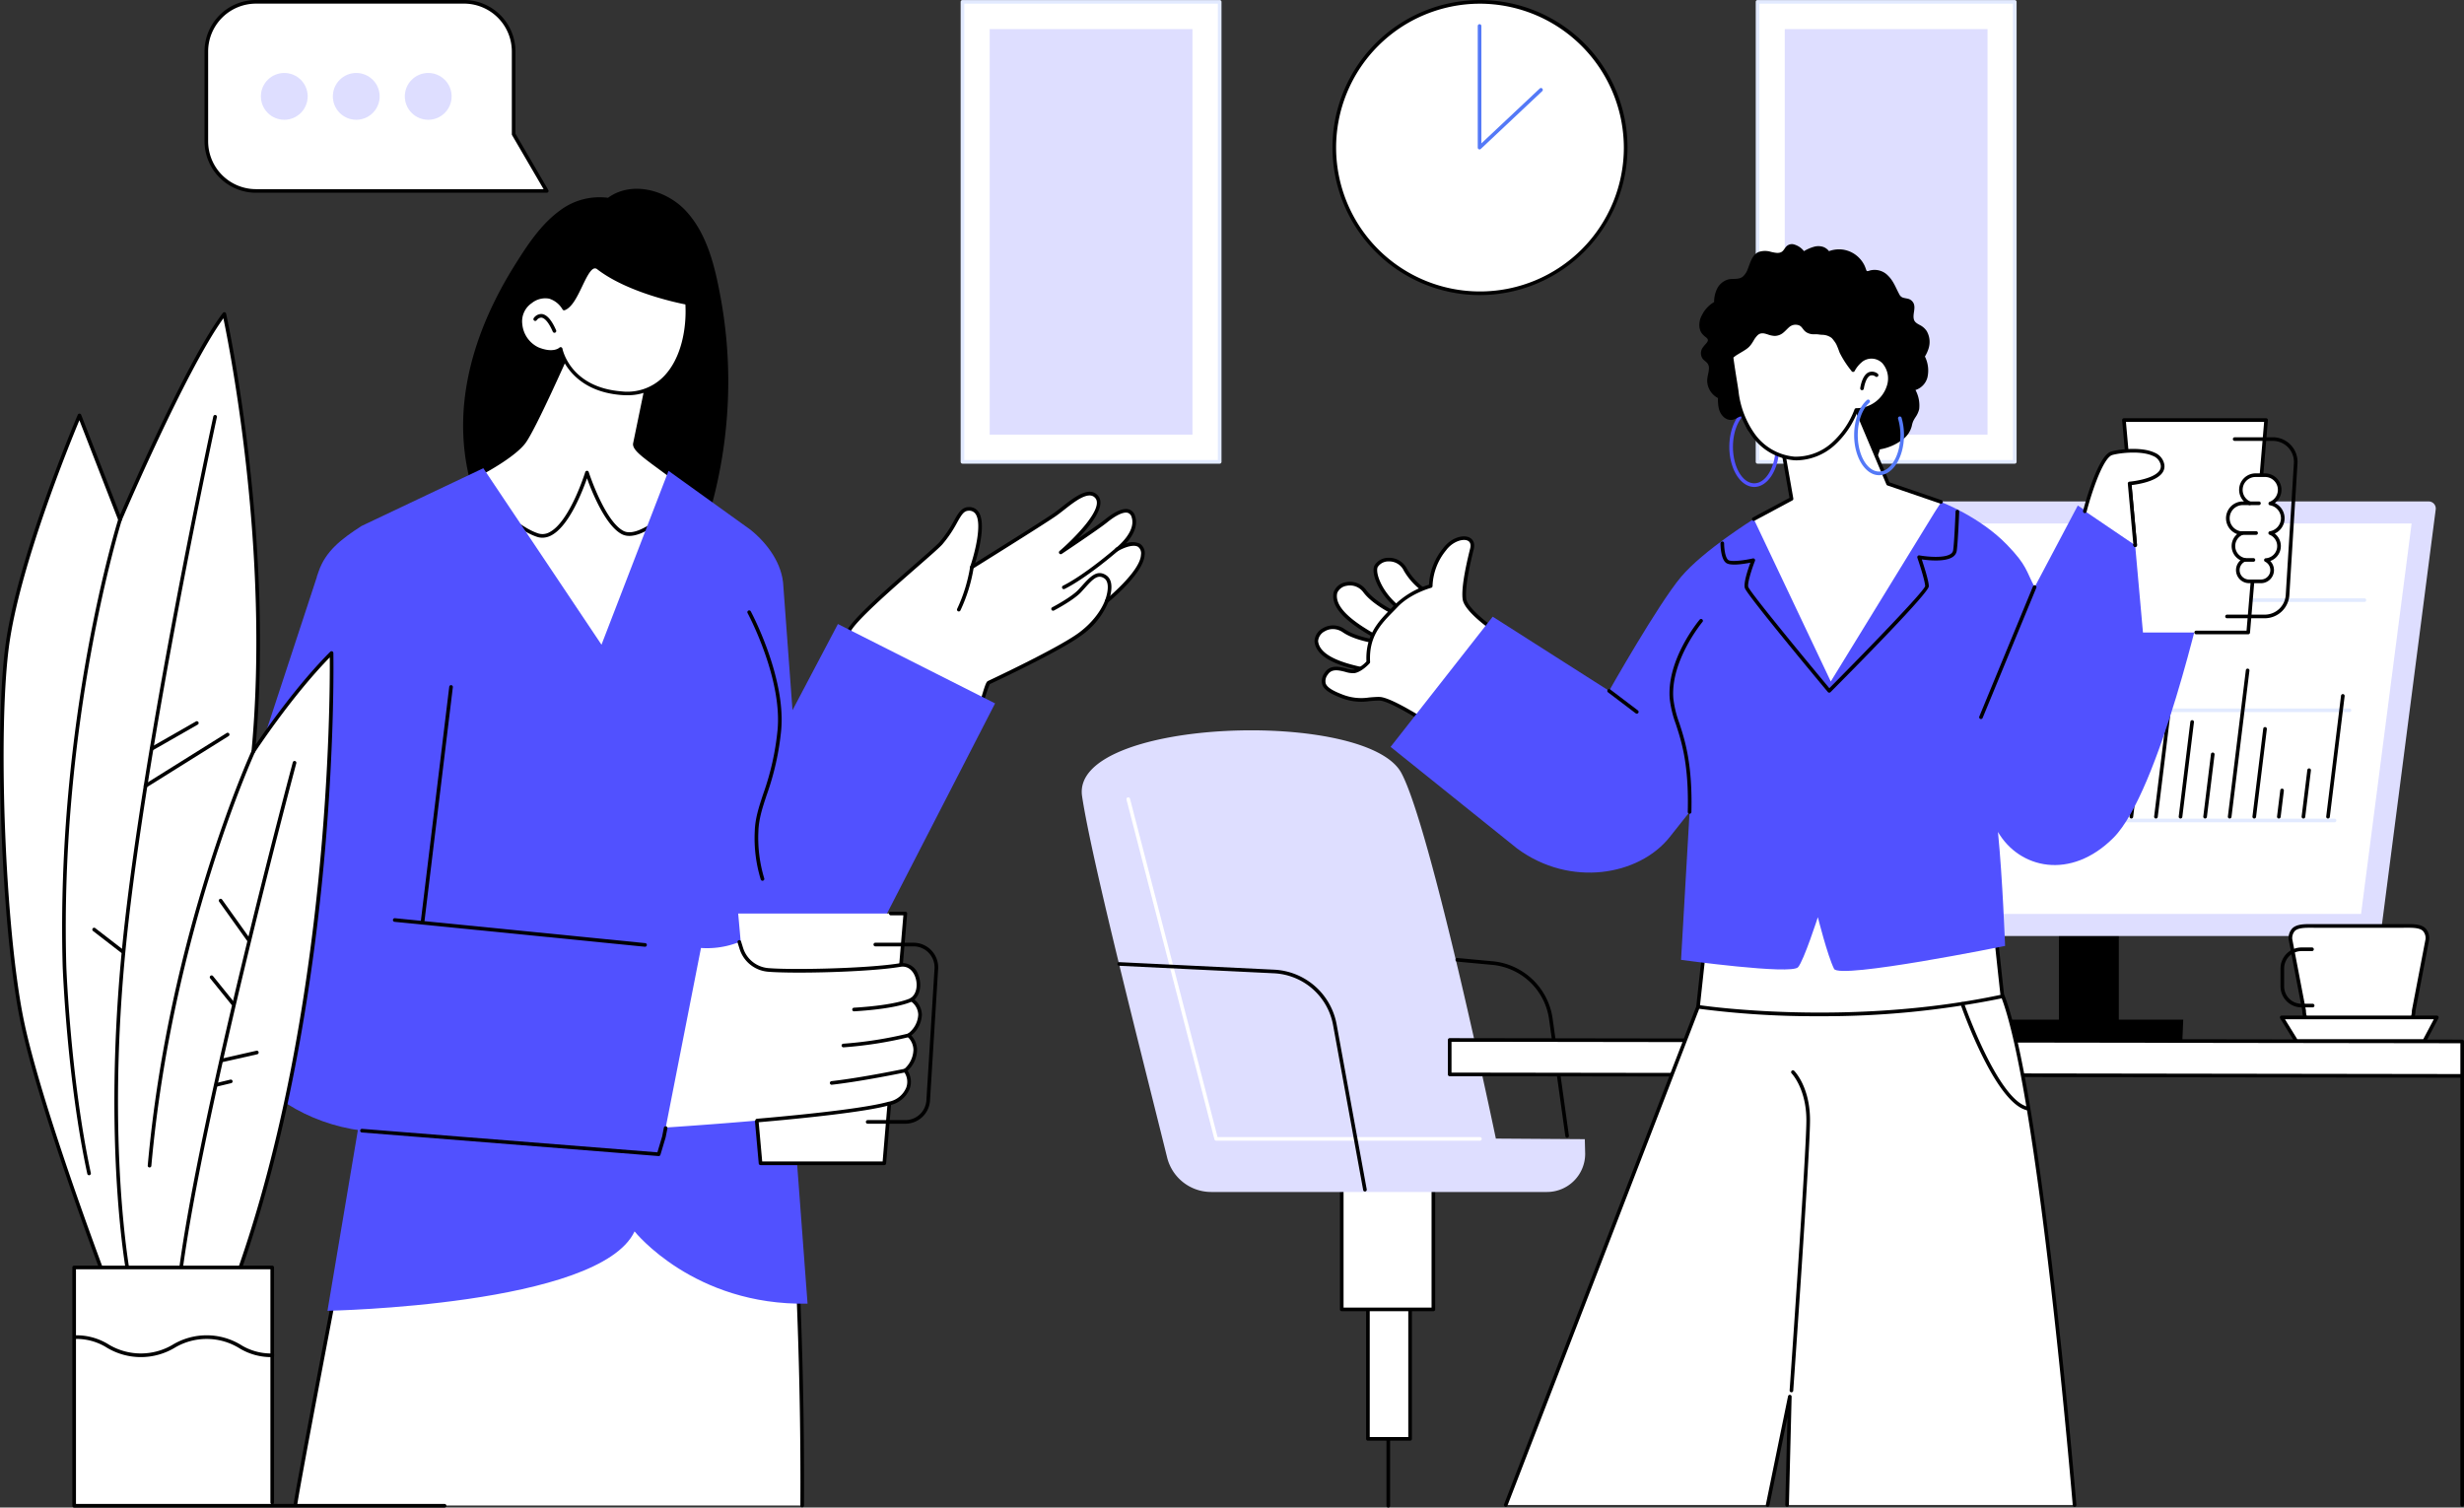 <svg xmlns="http://www.w3.org/2000/svg" width="633.468" height="387.573" viewBox="0 0 633.468 387.573"><rect x="0" y="0" width="633.468" height="387.573" fill="#333333" stroke="none"/><g transform="translate(-281.532 -4086.713)"><g transform="translate(334.114 4086.713)"><g transform="translate(225.522 187.756)"><g transform="translate(73.107 139.428)"><rect width="10.844" height="42.255" transform="translate(0.466 0.467)" fill="#fff"></rect><path d="M857.334,931.223H846.49a.467.467,0,0,1-.467-.467V888.5a.467.467,0,0,1,.467-.467h10.844a.467.467,0,0,1,.467.467v42.255A.467.467,0,0,1,857.334,931.223Zm-10.377-.933h9.911V888.967h-9.911Z" transform="translate(-846.023 -888.034)"></path></g><g transform="translate(66.376 115.122)"><rect width="23.558" height="33.281" transform="translate(0.467 0.467)" fill="#fff"></rect><path d="M855.626,870.171H832.068a.467.467,0,0,1-.467-.467V836.424a.467.467,0,0,1,.467-.467h23.558a.467.467,0,0,1,.467.467V869.7A.467.467,0,0,1,855.626,870.171Zm-23.091-.933h22.625V836.89H832.534Z" transform="translate(-831.601 -835.957)"></path></g><path d="M818.719,694.41l.094,3.762A9.812,9.812,0,0,1,809,707.983H722.671a11.674,11.674,0,0,1-11.335-8.874c-6.479-26.224-19.4-76.34-21.864-92.879-2.986-20.049,73.122-22.608,82.081-5.972,7.658,14.222,24.3,94,24.3,94Z" transform="translate(-689.387 -589.301)" fill="#dedeff"></path><path d="M923.937,760.9a.467.467,0,0,1-.462-.4l-4.181-30.052A16.271,16.271,0,0,0,904.9,716.49l-9.265-.86a.467.467,0,0,1,.086-.929l9.272.861a17.2,17.2,0,0,1,15.221,14.753l4.182,30.053a.466.466,0,0,1-.4.526A.429.429,0,0,1,923.937,760.9Z" transform="translate(-799.15 -656.172)"></path><path d="M804.881,714.532H737.093a.467.467,0,0,1-.452-.35l-22.594-87.294a.467.467,0,1,1,.9-.234l22.5,86.945h67.427a.467.467,0,1,1,0,.933Z" transform="translate(-702.529 -609.033)" fill="#fff"></path><path d="M857.706,997.13a.466.466,0,0,1-.467-.467V979.837a.467.467,0,0,1,.933,0v16.827A.467.467,0,0,1,857.706,997.13Z" transform="translate(-778.897 -797.313)"></path><path d="M772.676,775.957a.467.467,0,0,1-.459-.383l-7.73-42.371a16.248,16.248,0,0,0-15.1-13.342l-39.907-1.936a.467.467,0,0,1,.045-.933l39.911,1.937a17.18,17.18,0,0,1,15.968,14.106l7.73,42.371a.467.467,0,0,1-.375.543A.524.524,0,0,1,772.676,775.957Z" transform="translate(-699.866 -657.394)"></path></g><g transform="translate(319.651 128.91)"><g transform="translate(77.48)"><path d="M1178.286,753.9l1.3-3.6a2.472,2.472,0,0,1,2.324-1.63h51.376l-.224,5.226Z" transform="translate(-1121.71 -615.441)"></path><rect width="15.386" height="24.083" transform="translate(79.625 109.376)"></rect><path d="M1058.9,574.936h158.84a1.827,1.827,0,0,0,1.812-1.592l14-108.063a1.827,1.827,0,0,0-1.812-2.062h-158.84a1.827,1.827,0,0,0-1.812,1.592l-14,108.063A1.827,1.827,0,0,0,1058.9,574.936Z" transform="translate(-1057.069 -463.219)" fill="#dedeff"></path><path d="M1070.348,575.744l13-100.381h151.093l-13,100.381Z" transform="translate(-1064.151 -469.695)" fill="#fff"></path><g transform="translate(18.005 6.426)"><g transform="translate(0 13.708)"><g transform="translate(0 4.774)"><path d="M1244.587,517.519H1112.571a.467.467,0,1,1,0-.933h132.016a.467.467,0,0,1,0,.933Z" transform="translate(-1104.423 -516.586)" fill="#e2eaff"></path><path d="M1236.358,578.2H1104.342a.467.467,0,1,1,0-.933h132.016a.467.467,0,0,1,0,.933Z" transform="translate(-1100.034 -548.947)" fill="#e2eaff"></path><path d="M1228.129,638.89H1096.113a.467.467,0,1,1,0-.933h132.017a.467.467,0,0,1,0,.933Z" transform="translate(-1095.646 -581.309)" fill="#e2eaff"></path></g><path d="M1104.529,600.369a.488.488,0,0,1-.058,0,.467.467,0,0,1-.406-.52l3.914-31.892a.473.473,0,0,1,.52-.407.466.466,0,0,1,.407.52l-3.914,31.892A.467.467,0,0,1,1104.529,600.369Z" transform="translate(-1100.134 -538.986)"></path><path d="M1118.069,618.274a.485.485,0,0,1-.058,0,.467.467,0,0,1-.407-.52l1.991-16.22a.467.467,0,1,1,.926.113l-1.991,16.22A.467.467,0,0,1,1118.069,618.274Z" transform="translate(-1107.354 -556.891)"></path><path d="M1131.609,601.06a.473.473,0,0,1-.057,0,.467.467,0,0,1-.407-.52l3.84-31.286a.467.467,0,0,1,.927.113l-3.84,31.286A.468.468,0,0,1,1131.609,601.06Z" transform="translate(-1114.575 -539.678)"></path><path d="M1145.15,592.042a.476.476,0,0,1-.057,0,.467.467,0,0,1-.406-.52l4.808-39.179a.467.467,0,0,1,.927.113l-4.809,39.179A.467.467,0,0,1,1145.15,592.042Z" transform="translate(-1121.796 -530.66)"></path><path d="M1158.69,567.74a.476.476,0,0,1-.057,0,.467.467,0,0,1-.406-.52l7.419-60.449a.472.472,0,0,1,.52-.406.467.467,0,0,1,.406.52l-7.419,60.449A.467.467,0,0,1,1158.69,567.74Z" transform="translate(-1129.016 -506.358)"></path><path d="M1172.231,572.216a.48.48,0,0,1-.057,0,.466.466,0,0,1-.406-.52l6.938-56.531a.467.467,0,0,1,.927.114l-6.938,56.531A.467.467,0,0,1,1172.231,572.216Z" transform="translate(-1136.237 -510.834)"></path><path d="M1185.771,576.362a.475.475,0,0,1-.057,0,.467.467,0,0,1-.407-.52l6.493-52.9a.467.467,0,0,1,.927.113l-6.493,52.9A.467.467,0,0,1,1185.771,576.362Z" transform="translate(-1143.457 -514.98)"></path><path d="M1199.311,586.506a.476.476,0,0,1-.057,0,.467.467,0,0,1-.407-.52l5.4-44.024a.467.467,0,0,1,.927.113l-5.4,44.024A.467.467,0,0,1,1199.311,586.506Z" transform="translate(-1150.678 -525.124)"></path><path d="M1212.851,628.865a.48.48,0,0,1-.057,0,.467.467,0,0,1-.406-.52l.853-6.95a.467.467,0,0,1,.926.113l-.853,6.95A.468.468,0,0,1,1212.851,628.865Z" transform="translate(-1157.898 -567.483)"></path><path d="M1226.392,596.453a.475.475,0,0,1-.057,0,.466.466,0,0,1-.406-.52l4.334-35.318a.472.472,0,0,1,.52-.406.467.467,0,0,1,.406.52l-4.334,35.318A.468.468,0,0,1,1226.392,596.453Z" transform="translate(-1165.12 -535.071)"></path><path d="M1239.932,590.5a.476.476,0,0,1-.057,0,.466.466,0,0,1-.406-.52l4.973-40.527a.472.472,0,0,1,.52-.406.467.467,0,0,1,.406.52l-4.974,40.526A.467.467,0,0,1,1239.932,590.5Z" transform="translate(-1172.34 -529.12)"></path><path d="M1253.472,583.466a.477.477,0,0,1-.057,0,.467.467,0,0,1-.407-.52l5.73-46.685a.467.467,0,1,1,.926.113l-5.729,46.685A.467.467,0,0,1,1253.472,583.466Z" transform="translate(-1179.56 -522.084)"></path><path d="M1267.012,567.74a.476.476,0,0,1-.057,0,.467.467,0,0,1-.406-.52l7.419-60.449a.473.473,0,0,1,.52-.406.467.467,0,0,1,.407.52l-7.419,60.449A.468.468,0,0,1,1267.012,567.74Z" transform="translate(-1186.781 -506.358)"></path><path d="M1280.552,587.145a.475.475,0,0,1-.057,0,.467.467,0,0,1-.406-.52l5.334-43.465a.467.467,0,1,1,.927.114l-5.334,43.465A.467.467,0,0,1,1280.552,587.145Z" transform="translate(-1194.001 -525.763)"></path><path d="M1294.093,608.986a.48.48,0,0,1-.057,0,.467.467,0,0,1-.406-.52l2.988-24.349a.467.467,0,1,1,.927.113l-2.988,24.349A.467.467,0,0,1,1294.093,608.986Z" transform="translate(-1201.222 -547.604)"></path><path d="M1307.633,618.5a.476.476,0,0,1-.057,0,.466.466,0,0,1-.406-.52l1.966-16.018a.467.467,0,1,1,.927.113l-1.966,16.018A.467.467,0,0,1,1307.633,618.5Z" transform="translate(-1208.443 -557.123)"></path><path d="M1321.173,593.845a.48.48,0,0,1-.057,0,.467.467,0,0,1-.407-.52l4.615-37.6a.467.467,0,1,1,.927.113l-4.615,37.6A.467.467,0,0,1,1321.173,593.845Z" transform="translate(-1215.663 -532.462)"></path><path d="M1334.714,611a.48.48,0,0,1-.057,0,.467.467,0,0,1-.407-.52l2.772-22.586a.467.467,0,0,1,.927.113l-2.772,22.586A.468.468,0,0,1,1334.714,611Z" transform="translate(-1222.884 -549.619)"></path><path d="M1348.254,629.1a.478.478,0,0,1-.057,0,.467.467,0,0,1-.406-.52l.828-6.748a.467.467,0,1,1,.927.114l-.828,6.747A.467.467,0,0,1,1348.254,629.1Z" transform="translate(-1230.105 -567.715)"></path><path d="M1361.794,623.147a.478.478,0,0,1-.057,0,.467.467,0,0,1-.406-.52l1.467-11.956a.472.472,0,0,1,.52-.407.467.467,0,0,1,.406.52l-1.467,11.956A.467.467,0,0,1,1361.794,623.147Z" transform="translate(-1237.325 -561.765)"></path><path d="M1375.334,601.319a.477.477,0,0,1-.057,0,.467.467,0,0,1-.406-.52l3.812-31.06a.472.472,0,0,1,.52-.407.467.467,0,0,1,.406.52l-3.812,31.06A.467.467,0,0,1,1375.334,601.319Z" transform="translate(-1244.546 -539.937)"></path></g><g transform="translate(0.1)"><circle cx="12.907" cy="12.907" r="12.907" transform="translate(0 18.253) rotate(-45)" fill="#fff"></circle><path d="M1119.687,514.188a13.373,13.373,0,1,1,13.374-13.374A13.389,13.389,0,0,1,1119.687,514.188Zm0-25.813a12.44,12.44,0,1,0,12.44,12.44A12.454,12.454,0,0,0,1119.687,488.374Z" transform="translate(-1101.435 -482.562)"></path><g transform="translate(9.455 10.993)"><path d="M1148.784,508.859c.306,1.6-.363,3.065-1.494,3.282s-2.294-.9-2.6-2.5.363-3.065,1.493-3.282S1148.478,507.263,1148.784,508.859Z" transform="translate(-1131.315 -503.63)" fill="#5479f7"></path><g transform="translate(1.229 0.27)"><ellipse cx="7.276" cy="5.953" rx="7.276" ry="5.953" transform="translate(0.467 0.467)" fill="#fff"></ellipse><path d="M1126.494,513.96c-4.269,0-7.743-2.88-7.743-6.42s3.473-6.42,7.743-6.42,7.743,2.88,7.743,6.42S1130.763,513.96,1126.494,513.96Zm0-11.906c-3.755,0-6.809,2.462-6.809,5.486s3.054,5.486,6.809,5.486,6.809-2.461,6.809-5.486S1130.248,502.053,1126.494,502.053Z" transform="translate(-1118.751 -501.12)"></path></g><g transform="translate(4.967 4.77)"><path d="M1136.49,513.882a13.214,13.214,0,0,1-9.053,1.018.89.89,0,0,1-.633-1.138l.512-1.588a.891.891,0,0,1,1.052-.593,9.767,9.767,0,0,0,6.476-.728.891.891,0,0,1,1.157.344l.852,1.435A.89.89,0,0,1,1136.49,513.882Z" transform="translate(-1126.761 -510.762)" fill="#fff"></path><path d="M1136.834,515.244a10.391,10.391,0,0,1-7.12.8.7.7,0,0,1-.5-.9l.4-1.249a.7.7,0,0,1,.827-.467,7.682,7.682,0,0,0,5.094-.573.7.7,0,0,1,.911.271l.67,1.128A.7.7,0,0,1,1136.834,515.244Z" transform="translate(-1128.052 -511.844)"></path></g><path d="M1120.33,511.585c0,1.642-.943,2.973-2.106,2.973s-2.106-1.331-2.106-2.973.943-2.973,2.106-2.973S1120.33,509.943,1120.33,511.585Z" transform="translate(-1116.118 -504.845)" fill="#5479f7"></path><path d="M1132.173,500.541c-.271,0-1.107,0-1.107,0H1120.75a1.78,1.78,0,0,0-1.78,1.78v3.267l.89.2v-3.267a1.78,1.78,0,0,1,1.78-1.78h10.241c.578,0,.965.893.965,1.582v1.109l.89.593v-1.5C1133.736,500.736,1132.546,500.541,1132.173,500.541Z" transform="translate(-1117.639 -500.541)" fill="#5479f7"></path><g transform="translate(1.662 8.93)"><path d="M1126.459,522.921a26.321,26.321,0,0,1-3.557-.247,4.06,4.06,0,0,1-2.866-1.346,1.731,1.731,0,0,1-.342-1.273.467.467,0,0,1,.918.165.86.86,0,0,0,.2.587,3.2,3.2,0,0,0,2.217.943,24.748,24.748,0,0,0,4.38.217.737.737,0,0,1,.146-.191.714.714,0,0,1,.642-.173.764.764,0,0,1,.587.765.467.467,0,0,1-.41.464A17,17,0,0,1,1126.459,522.921Z" transform="translate(-1119.678 -519.674)" fill="#5479f7"></path><path d="M1137.108,525.12a.244.244,0,0,1,.078-.244.232.232,0,0,1,.329.028.408.408,0,0,1,.069.179A3.588,3.588,0,0,1,1137.108,525.12Z" transform="translate(-1128.97 -522.419)" fill="#5479f7"></path></g><path d="M1134.638,531.581H1123.9a.467.467,0,1,1,0-.933h10.733a.467.467,0,0,1,0,.933Z" transform="translate(-1120.022 -516.596)"></path></g></g></g></g><g transform="translate(0 137.98)"><path d="M1152.152,769.174l-260.49-.379v-8.637l260.49.379Z" transform="translate(-891.383 -759.548)" fill="#fff"></path><path d="M1151.833,879.274a.467.467,0,0,1-.467-.467V769.019l-259.836-.379a.467.467,0,0,1-.466-.467v-8.856a.466.466,0,0,1,.467-.467h0l260.3.379a.466.466,0,0,1,.466.467v119.11A.467.467,0,0,1,1151.833,879.274ZM892,767.708l259.369.378v-7.923L892,759.785Z" transform="translate(-891.064 -758.851)"></path></g><g transform="translate(213.904 108.665)"><g transform="translate(2.238)"><path d="M1381.4,724.271h-17.257a5.473,5.473,0,0,1-5.457-5.457l-3.522-18.373c0-3.752,3.069-3.389,6.821-3.389h21.571c3.751,0,6.821-.362,6.821,3.389l-3.521,18.373A5.473,5.473,0,0,1,1381.4,724.271Z" transform="translate(-1354.696 -696.574)" fill="#fff"></path><path d="M1380.865,724.2h-17.257a5.93,5.93,0,0,1-5.923-5.878l-3.513-18.331a.461.461,0,0,1-.008-.088,3.684,3.684,0,0,1,.938-2.754c1.151-1.142,3.139-1.128,5.44-1.107.3,0,.6,0,.91,0h21.572c.308,0,.612,0,.91,0,2.3-.021,4.289-.035,5.44,1.107a3.684,3.684,0,0,1,.938,2.754.461.461,0,0,1-.008.088l-3.513,18.331A5.93,5.93,0,0,1,1380.865,724.2ZM1355.1,699.863l3.513,18.329a.455.455,0,0,1,.008.088,5,5,0,0,0,4.99,4.99h17.257a5,5,0,0,0,4.99-4.99.427.427,0,0,1,.008-.088l3.512-18.329a2.788,2.788,0,0,0-.661-2.047c-.875-.868-2.682-.853-4.776-.837-.3,0-.606.005-.917.005H1361.45c-.311,0-.617,0-.917-.005-2.092-.017-3.9-.032-4.775.837A2.788,2.788,0,0,0,1355.1,699.863Z" transform="translate(-1354.163 -696.041)"></path></g><g transform="translate(0 23.521)"><path d="M1350.368,747.436h39.884l-3.2,6.054H1354.1Z" transform="translate(-1349.901 -746.969)" fill="#fff"></path><path d="M1386.513,753.423h-32.949a.467.467,0,0,1-.4-.222l-3.73-6.054a.467.467,0,0,1,.4-.711h39.884a.467.467,0,0,1,.413.685l-3.205,6.054A.466.466,0,0,1,1386.513,753.423Zm-32.688-.933h32.407l2.711-5.12H1350.67Z" transform="translate(-1349.368 -746.436)"></path></g><path d="M1357.989,724.307h-2.894a5.4,5.4,0,0,1-5.391-5.391v-4.625a5.4,5.4,0,0,1,5.391-5.391h2.725a.467.467,0,0,1,0,.933h-2.725a4.462,4.462,0,0,0-4.457,4.457v4.625a4.462,4.462,0,0,0,4.457,4.457h2.894a.467.467,0,0,1,0,.933Z" transform="translate(-1349.547 -702.898)"></path></g></g><g transform="translate(289.756 0.015)"><ellipse cx="37.57" cy="37.455" rx="37.57" ry="37.455" transform="translate(0.467 0.467)" fill="#fff"></ellipse><path d="M865.05,262.9a37.922,37.922,0,1,1,38.037-37.922A38.022,38.022,0,0,1,865.05,262.9Zm0-74.91a36.988,36.988,0,1,0,37.1,36.988A37.088,37.088,0,0,0,865.05,187.987Z" transform="translate(-827.013 -187.054)"></path><path d="M907.991,232.51a.466.466,0,0,1-.467-.467V200.762a.467.467,0,0,1,.933,0v30.2l15.016-14.123a.467.467,0,0,1,.639.68l-15.8,14.863A.467.467,0,0,1,907.991,232.51Z" transform="translate(-869.947 -194.115)" fill="#5479f7"></path></g><g transform="translate(398.797 0.015)"><path d="M0,0H118.253V66.128H0Z" transform="translate(66.594 0.467) rotate(90)" fill="#fff"></path><path d="M1127.235,306.241h-66.128a.467.467,0,0,1-.467-.467V187.521a.467.467,0,0,1,.467-.467h66.128a.467.467,0,0,1,.467.467V305.774A.467.467,0,0,1,1127.235,306.241Zm-65.661-.933h65.194V187.987h-65.194Z" transform="translate(-1060.64 -187.054)" fill="#e2eaff"></path><rect width="52.126" height="104.252" transform="translate(7.468 7.467)" fill="#dedeff"></rect></g><g transform="translate(194.39 0.015)"><rect width="118.253" height="66.128" transform="translate(66.594 0.467) rotate(90)" fill="#fff"></rect><path d="M689.281,306.241H623.153a.467.467,0,0,1-.467-.467V187.521a.467.467,0,0,1,.467-.467h66.128a.467.467,0,0,1,.467.467V305.774A.467.467,0,0,1,689.281,306.241Zm-65.661-.933h65.194V187.987H623.619Z" transform="translate(-622.686 -187.054)" fill="#e2eaff"></path><rect width="52.126" height="104.252" transform="translate(7.468 7.467)" fill="#dedeff"></rect></g><g transform="translate(0.041 48.533)"><g transform="translate(22.871 245.026)"><path d="M384.1,828.6s2.418,40.062,2.418,81.435h-130.3s-.425.269,14.535-77.408C277.009,800.108,384.1,828.6,384.1,828.6Z" transform="translate(-255.777 -816.557)" fill="#fff"></path><path d="M386.019,909.937h0a.466.466,0,0,1-.464-.469c.245-41.761-2.13-77.268-2.393-81.065-5.616-1.457-81.622-20.748-105.562-5.73a14.218,14.218,0,0,0-6.888,9.479c-13.981,72.593-14.513,77.051-14.527,77.32l-.452-.024-.014.023-.263.386c-.336-.23-.336-.23,1.529-10.413,1.621-8.854,5.16-27.746,12.811-67.468a15.113,15.113,0,0,1,7.308-10.094c10.547-6.616,31.707-7.664,62.891-3.115a440.065,440.065,0,0,1,43.729,8.818.467.467,0,0,1,.345.417c.027.37,2.678,37.449,2.419,81.471A.466.466,0,0,1,386.019,909.937Z" transform="translate(-255.283 -815.991)"></path></g><path d="M284.052,777.874l-10.133,60.232s69.942-1.267,78.949-20.406c0,0,15.2,19.139,44.47,18.576l-4.5-60.232Z" transform="translate(-242.35 -549.663)" fill="#5151ff"></path><g transform="translate(28.904)"><path d="M414.88,319.194c-1.437-7.867-3.386-16.515-9.011-22.543-4.679-5.013-13.02-7.638-19.236-3.831-.257.157-.5.329-.746.507a16.867,16.867,0,0,0-12.4,3.3c-4.87,3.553-8.308,8.817-11.472,13.856-6.663,10.61-11.69,22.477-13.035,35.016-1.242,11.574.861,23.8,7.033,33.778a40.429,40.429,0,0,0,26.359,18.508c5.145.983,13.74-1.428,17.3-5.34,8.389-9.211,12.015-16.812,13.124-21.015a121.47,121.47,0,0,0,3.907-25.948A119.052,119.052,0,0,0,414.88,319.194Z" transform="translate(-311.102 -291.008)"></path><g transform="translate(41.066 19.535)"><g transform="translate(0.415 14.455)"><path d="M358.084,403.585s8.486-4.427,11.231-8.087,12.237-25.267,12.237-25.267l22.69-5.4-6.413,31.091c-.191,1.3,2.515,3.224,5.248,5.3l5.7,4.179-10.835,83.364-13.268-4.118Z" transform="translate(-357.617 -364.367)" fill="#fff"></path><path d="M397.406,488.7a.468.468,0,0,1-.139-.021L384,484.564a.468.468,0,0,1-.305-.3L357.107,403.2a.467.467,0,0,1,.228-.559c.084-.044,8.424-4.42,11.074-7.953,2.682-3.576,12.088-24.959,12.183-25.175a.467.467,0,0,1,.319-.266l22.69-5.4a.467.467,0,0,1,.565.548l-6.413,31.091c-.131.9,2.285,2.726,4.416,4.337l.658.5,5.69,4.174a.468.468,0,0,1,.187.436L397.869,488.3a.467.467,0,0,1-.463.406Zm-12.9-4.959,12.508,3.882,10.728-82.54-6.137-4.518c-2.786-2.107-4.987-3.771-4.771-5.244l6.27-30.4L381.353,370.1c-1.049,2.382-9.566,21.639-12.2,25.147-2.489,3.318-9.382,7.144-11.039,8.035Z" transform="translate(-357.084 -363.834)"></path></g><path d="M373.041,463.551a4.413,4.413,0,0,1-1.4-.232c-7.107-2.369-15.009-12.17-15.341-12.587a.467.467,0,0,1,.729-.583c.08.1,8.063,10,14.907,12.284a3.644,3.644,0,0,0,2.938-.3c5.209-2.681,9.151-15.333,9.191-15.46a.467.467,0,0,1,.443-.329.449.449,0,0,1,.447.324c.04.126,4.082,12.551,8.9,15.12,3.87,2.065,11.823-5.294,14.559-8.3a.467.467,0,0,1,.691.628c-.421.463-10.389,11.327-15.689,8.5-4.22-2.251-7.689-10.977-8.9-14.342-1.186,3.416-4.657,12.346-9.218,14.694A4.9,4.9,0,0,1,373.041,463.551Z" transform="translate(-356.195 -393.381)"></path><g transform="translate(10.711)"><path d="M391.391,344.644s-3.016-5.6-8.572-1.774c-4.823,3.326-2.445,10.446,1.756,12.176s5.93,0,5.93,0,2.018,10.281,15.567,11.366c13.084,1.048,17.688-12.336,16.947-23.209,0,0-14.349-2.514-22.792-8.988C396.977,331.726,395.16,343.223,391.391,344.644Z" transform="translate(-379.677 -333.397)" fill="#fff"></path><path d="M406.976,366.4q-.724,0-1.474-.06c-11.733-.94-15.07-8.756-15.808-11.088-.881.453-2.748.957-5.829-.312a8.306,8.306,0,0,1-4.676-6.67,6.6,6.6,0,0,1,2.833-6.321,6.418,6.418,0,0,1,5.214-1.279,6.713,6.713,0,0,1,3.8,2.835c1.39-.819,2.585-3.308,3.648-5.522,1.219-2.539,2.272-4.731,3.713-5.076a1.825,1.825,0,0,1,1.579.4c8.254,6.327,22.447,8.873,22.589,8.9a.467.467,0,0,1,.385.428c.428,6.273-.923,14.764-6,19.779A13.682,13.682,0,0,1,406.976,366.4Zm-17-12.359a.469.469,0,0,1,.458.376c.081.406,2.131,9.949,15.146,10.992a13.088,13.088,0,0,0,10.721-3.66c4.755-4.7,6.084-12.664,5.745-18.692-2.3-.447-14.947-3.116-22.633-9.009a.892.892,0,0,0-.795-.235c-1.009.241-2.066,2.443-3.089,4.572-1.285,2.677-2.615,5.445-4.5,6.157a.468.468,0,0,1-.575-.215,6.055,6.055,0,0,0-3.438-2.753,5.536,5.536,0,0,0-4.459,1.142,5.656,5.656,0,0,0-2.435,5.454,7.339,7.339,0,0,0,4.1,5.906c3.867,1.592,5.407.117,5.422.1A.467.467,0,0,1,389.972,354.046Z" transform="translate(-379.144 -332.863)"></path></g><path d="M392.772,364.808a.467.467,0,0,1-.428-.281c-1.319-3.034-2.4-3.568-2.932-3.615a1.486,1.486,0,0,0-1.185.632.467.467,0,1,1-.776-.519,2.393,2.393,0,0,1,2.044-1.043c1.306.117,2.553,1.521,3.7,4.172a.466.466,0,0,1-.242.614A.461.461,0,0,1,392.772,364.808Z" transform="translate(-372.82 -347.321)"></path></g><g transform="translate(0 71.839)"><g transform="translate(132.414 6.042)"><path d="M592.706,507.492s18.107-8.452,23.5-12.483,6.8-8.447,6.8-8.447,9.106-7.351,9.3-11.931c.147-3.476-2.948-3.414-6.67-1.354,0,0,5.626-4.245,4.246-8.447-1.056-3.214-4.985-.568-7.043,1.111s-11.638,8.069-11.638,8.069,12.283-10.5,9.28-14.224c-2.4-2.976-7.528,2.229-10.795,4.506S588.377,477.8,588.377,477.8s5.219-14.975-.768-14.975c-2.769,0-2.932,3.909-7.167,8.8-2.127,2.454-22.252,18.769-23.782,22.8s-3.745,11.678-3.745,11.678,23.7,16.371,35.512,13.439C589.4,519.305,591.94,507.85,592.706,507.492Z" transform="translate(-552.447 -458.415)" fill="#fff"></path><path d="M584.742,519.824c-12.387,0-31.736-13.258-32.627-13.875a.467.467,0,0,1-.183-.514c.022-.077,2.238-7.706,3.757-11.713,1.082-2.855,10.6-11.171,17.551-17.243,3.035-2.651,5.656-4.942,6.315-5.7a30.218,30.218,0,0,0,3.641-5.38c1.165-2.077,2.008-3.577,3.878-3.577a2.838,2.838,0,0,1,2.451,1.209c2.024,2.85.06,10.218-.845,13.16,3.948-2.463,17.456-10.9,20.211-12.824.628-.437,1.33-.989,2.073-1.572,3.177-2.493,7.13-5.6,9.352-2.844,2.042,2.53-1.809,7.446-5.195,10.955,2.732-1.859,5.838-4.006,6.895-4.868,1.824-1.489,4.374-3.153,6.163-2.631a2.44,2.44,0,0,1,1.618,1.736c.886,2.7-.818,5.341-2.36,7.051a4.4,4.4,0,0,1,3.615.054,2.917,2.917,0,0,1,1.191,2.862c-.192,4.518-8.3,11.308-9.37,12.189a19.865,19.865,0,0,1-6.92,8.544c-5.27,3.937-22.186,11.878-23.524,12.5a38.3,38.3,0,0,0-1.677,5.13c-1.546,5.342-2.062,6.812-2.749,6.983A13.58,13.58,0,0,1,584.742,519.824ZM552.924,505.37c2.681,1.8,23.969,15.8,34.786,13.2.458-.519,1.471-4.02,2.146-6.353,1.338-4.621,1.654-5.471,2.118-5.689h0c.18-.084,18.125-8.479,23.42-12.434,5.215-3.9,6.623-8.172,6.636-8.215a.47.47,0,0,1,.152-.221c.09-.072,8.944-7.271,9.128-11.588a2.1,2.1,0,0,0-.75-2.028c-.957-.592-2.911-.18-5.228,1.1a.467.467,0,0,1-.507-.781c.054-.041,5.343-4.1,4.084-7.929a1.545,1.545,0,0,0-.993-1.131c-1.074-.315-3.01.581-5.31,2.458-2.051,1.675-11.282,7.835-11.674,8.1a.467.467,0,0,1-.562-.743c3.32-2.84,11.449-10.814,9.22-13.576-1.642-2.035-5.195.752-8.049,2.992-.754.592-1.466,1.151-2.116,1.6-3.239,2.258-21.156,13.414-21.336,13.527a.467.467,0,0,1-.687-.55c1.005-2.884,3.209-10.94,1.362-13.538a1.926,1.926,0,0,0-1.69-.817c-1.27,0-1.857.951-3.064,3.1a30.961,30.961,0,0,1-3.75,5.534c-.7.809-3.219,3.009-6.406,5.793-6.488,5.668-16.293,14.235-17.292,16.871C555.235,497.555,553.364,503.869,552.924,505.37Zm39.446,2h0Z" transform="translate(-551.914 -457.872)"></path><path d="M673.078,512.362a.467.467,0,0,1-.217-.881c.049-.026,4.917-2.577,6.723-4.524.31-.334.607-.663.893-.98,2.084-2.309,3.885-4.3,6.257-2.724,2.608,1.738.623,6.635.537,6.843a.467.467,0,0,1-.862-.357c.5-1.218,1.445-4.618-.192-5.709s-2.849.136-5.046,2.572c-.289.32-.589.652-.9.99-1.916,2.065-6.77,4.609-6.976,4.717A.463.463,0,0,1,673.078,512.362Z" transform="translate(-616.278 -481.771)"></path><g transform="translate(59.088 14.248)"><path d="M693.325,489.4s-7.841,6.875-13.811,9.871Z" transform="translate(-679.047 -488.932)" fill="#fff"></path><path d="M678.981,499.2a.467.467,0,0,1-.21-.884c5.849-2.935,13.635-9.737,13.713-9.805a.467.467,0,0,1,.615.7c-.079.069-7.955,6.949-13.909,9.937A.466.466,0,0,1,678.981,499.2Z" transform="translate(-678.514 -488.399)"></path></g><path d="M621.131,510.274a.459.459,0,0,1-.214-.052.466.466,0,0,1-.2-.629,40.866,40.866,0,0,0,3.328-10.779.467.467,0,0,1,.923.139,41.045,41.045,0,0,1-3.421,11.069A.466.466,0,0,1,621.131,510.274Z" transform="translate(-588.576 -479.493)"></path></g><path d="M310.937,444.928,341.318,490.3l17.235-44.7,21.1,15.169c4.4,3.554,8.217,8.8,8.424,14.567l2.346,31.8L402.1,484.984l40.407,20.4-46.828,91.029-63.907-10.328-53.683-44.533L268.208,472.6l.375-1.094c1.81-5.277,5.822-8.359,11.067-11.743Z" transform="translate(-268.208 -444.928)" fill="#5151ff"></path><path d="M509.1,592.756a.467.467,0,0,1-.44-.309,36.241,36.241,0,0,1-1.552-12.378c.106-3.385,1.067-6.282,2.18-9.638a68.716,68.716,0,0,0,3.671-16.3c1.316-13.393-7.6-30.021-7.687-30.187a.467.467,0,1,1,.821-.445c.091.169,9.139,17.049,7.795,30.723a69.517,69.517,0,0,1-3.714,16.5c-1.089,3.286-2.03,6.124-2.132,9.373a36.039,36.039,0,0,0,1.5,12.033.467.467,0,0,1-.439.624Z" transform="translate(-394.598 -486.697)"></path></g></g><g transform="translate(118.325 185.853)"><g transform="translate(18.831)"><path d="M537.713,754.421h-31.82l-5.747-64.209h42.975Z" transform="translate(-500.146 -689.745)" fill="#fff"></path><path d="M541.506,754.354h-31.82a.467.467,0,0,1-.465-.425l-1.96-21.9a.467.467,0,1,1,.93-.084l1.922,21.474h30.964l5.33-63.276h-3.244a.467.467,0,0,1,0-.933h3.752a.467.467,0,0,1,.465.506l-5.408,64.209A.467.467,0,0,1,541.506,754.354Z" transform="translate(-503.939 -689.211)"></path><path d="M580.665,752.827h-9.678a.467.467,0,1,1,0-.933h9.678a5.414,5.414,0,0,0,5.395-5.072l2.09-33.852a5.405,5.405,0,0,0-5.395-5.738h-9.8a.467.467,0,1,1,0-.933h9.8a6.338,6.338,0,0,1,6.327,6.729l-2.09,33.852A6.348,6.348,0,0,1,580.665,752.827Z" transform="translate(-537.674 -698.323)"></path></g><g transform="translate(0 7.318)"><path d="M467.649,707.282a22.424,22.424,0,0,0,11.269-1.392l.516,1.645a7.934,7.934,0,0,0,6.909,5.537c6.121.512,25.541.143,33.932-1.256,4.574-.762,6.3,6.645,2.926,8.9,3.368,2.378,2.627,6.566-.757,9.169,1.532,1.317,3.275,5.019-.863,9.048,2.252,3,.544,7.4-4.247,8.494C505.682,750.691,459.8,753.6,459.8,753.6Z" transform="translate(-459.799 -705.423)" fill="#fff"></path><path d="M504.8,751.734a.467.467,0,0,1-.04-.932c17.282-1.5,28.957-3.012,33.763-4.36a6.088,6.088,0,0,0,4.613-3.627,4.31,4.31,0,0,0-.613-4.137.467.467,0,0,1,.048-.615,6.765,6.765,0,0,0,2.427-4.994,4.729,4.729,0,0,0-1.543-3.366.467.467,0,0,1,.02-.724,6.372,6.372,0,0,0,2.758-4.934,4.3,4.3,0,0,0-1.985-3.483.466.466,0,0,1,.01-.77c1.728-1.151,1.88-3.743,1.148-5.6-.715-1.807-2.115-2.724-3.738-2.452-8.3,1.383-27.568,1.8-34.048,1.261a8.371,8.371,0,0,1-7.315-5.863l-.516-1.645a.467.467,0,1,1,.891-.28l.516,1.645a7.442,7.442,0,0,0,6.5,5.212c6.283.526,25.736.1,33.816-1.251a4.318,4.318,0,0,1,4.76,3.03c.795,2.01.668,4.78-1,6.325a5.153,5.153,0,0,1,1.894,3.848,7.121,7.121,0,0,1-2.707,5.355,5.764,5.764,0,0,1,1.472,3.659,7.434,7.434,0,0,1-2.429,5.411,5.212,5.212,0,0,1,.511,4.686,6.98,6.98,0,0,1-5.259,4.21c-6.119,1.716-21.821,3.333-33.911,4.385Z" transform="translate(-481.11 -704.89)"></path><path d="M563.406,740.121a.467.467,0,0,1-.028-.932c11.388-.684,14.559-2.457,14.59-2.475a.467.467,0,0,1,.469.807c-.133.077-3.395,1.9-15,2.6Z" transform="translate(-514.801 -721.827)"></path><path d="M557.573,759.852a.467.467,0,0,1-.04-.932,102.183,102.183,0,0,0,16.676-2.609.467.467,0,0,1,.251.9,102.99,102.99,0,0,1-16.847,2.64Z" transform="translate(-511.69 -732.303)"></path><path d="M551.121,779.813a.467.467,0,0,1-.052-.931c8.026-.917,18.759-3.167,18.867-3.19a.467.467,0,0,1,.193.913c-.108.023-10.884,2.282-18.953,3.2A.417.417,0,0,1,551.121,779.813Z" transform="translate(-508.25 -742.642)"></path></g></g><g transform="translate(0 99.477)"><path d="M282.186,512.526l-46.962-8.383-27.738,84.435c-6.32,30.519,12.89,56.163,41.855,58.514L323,652.871l1.329-4.448,9.589-48.818-57.07-4.6Z" transform="translate(-206.28 -504.143)" fill="#5151ff"></path><path d="M368.671,815.063h-.037L292.345,809a.467.467,0,0,1,.074-.931l75.913,6.032,1.221-4.087.435-2.224a.467.467,0,1,1,.916.18l-.445,2.267-1.34,4.492A.467.467,0,0,1,368.671,815.063Z" transform="translate(-251.946 -665.868)"></path><path d="M374.77,700.115l-.047,0-64.359-6.405a.467.467,0,0,1,.092-.929l64.359,6.405a.467.467,0,0,1-.046.932Z" transform="translate(-261.561 -604.735)"></path><path d="M325.769,625.686a.461.461,0,0,1-.056,0,.467.467,0,0,1-.407-.52l7.321-60.393a.467.467,0,0,1,.926.112l-7.321,60.394A.466.466,0,0,1,325.769,625.686Z" transform="translate(-269.751 -536.255)"></path></g></g><g transform="translate(285.353 62.76)"><g transform="translate(48.711 163.257)"><path d="M990.28,832.7l5.694-27.859-.7,27.859h73.91s-8.82-106.779-18.592-131.209c-.837-7.364-3.111-29.216-3.111-29.216l-72.194,5.488-2.907,26.87L922.947,832.7Z" transform="translate(-922.48 -671.811)" fill="#fff"></path><path d="M1066.678,984.1a.459.459,0,0,1-.094-.009.467.467,0,0,1-.364-.551l5.695-27.859a.467.467,0,0,1,.924.105l-.7,27.859a.467.467,0,0,1-.466.455h-.012a.467.467,0,0,1-.455-.478l.568-22.585-4.638,22.69A.467.467,0,0,1,1066.678,984.1Z" transform="translate(-998.878 -822.743)"></path><path d="M922.413,832.637a.474.474,0,0,1-.168-.031.468.468,0,0,1-.267-.6l49.411-128.01,2.9-26.809a.467.467,0,0,1,.428-.415l72.194-5.488a.469.469,0,0,1,.5.417c.022.218,2.27,21.813,3.1,29.15,9.678,24.326,18.512,130.218,18.6,131.285a.467.467,0,1,1-.93.077c-.088-1.067-8.925-106.988-18.56-131.074a.474.474,0,0,1-.03-.121c-.761-6.7-2.734-25.6-3.064-28.769l-71.354,5.424-2.866,26.484a.468.468,0,0,1-.029.118L922.848,832.338A.467.467,0,0,1,922.413,832.637Z" transform="translate(-921.946 -671.278)"></path><path d="M1079.771,859.337h-.033a.467.467,0,0,1-.433-.5c.043-.61,4.31-61.111,4.31-69.443,0-8.125-3.767-12.016-3.8-12.055a.467.467,0,0,1,.66-.66c.167.167,4.077,4.176,4.077,12.714,0,8.364-4.27,68.9-4.312,69.508A.467.467,0,0,1,1079.771,859.337Z" transform="translate(-1005.86 -727.413)"></path><path d="M1059.806,740.5a229.606,229.606,0,0,1-31.224-1.941.467.467,0,1,1,.143-.922c.376.058,38.073,5.715,77.494-2.613a.467.467,0,0,1,.193.913A228.467,228.467,0,0,1,1059.806,740.5Z" transform="translate(-978.601 -705.265)"></path><path d="M1190.721,766.84a.459.459,0,0,1-.1-.01c-8.186-1.723-16.756-26.152-17.117-27.191a.467.467,0,1,1,.882-.307c.087.25,8.755,24.97,16.427,26.584a.467.467,0,0,1-.1.924Z" transform="translate(-1056.082 -707.402)"></path></g><g transform="translate(0 44.767)"><g transform="translate(0 30.36)"><g transform="translate(15.186 5.506)"><path d="M864.946,503.955a16.948,16.948,0,0,1-6.095-6.079c-2.193-3.981-6.741-2.715-7.552-.875s1.223,7.018,5.813,10.667S864.946,503.955,864.946,503.955Z" transform="translate(-850.654 -494.785)" fill="#fff"></path><path d="M859.131,508.616a4.567,4.567,0,0,1-2.847-1.117c-4.544-3.612-6.93-9-5.95-11.22a4.13,4.13,0,0,1,3.608-2.021,5.11,5.11,0,0,1,4.78,2.86,16.556,16.556,0,0,0,5.906,5.892.467.467,0,0,1,.206.6c-.075.17-1.869,4.173-4.8,4.9A3.781,3.781,0,0,1,859.131,508.616Zm-4.964-13.43q-.1,0-.183,0a3.256,3.256,0,0,0-2.8,1.465c-.645,1.462,1.022,6.412,5.676,10.113a3.318,3.318,0,0,0,2.95.83c2.009-.495,3.486-3.028,3.984-3.992a17.249,17.249,0,0,1-5.894-6.039A4.154,4.154,0,0,0,854.167,495.185Z" transform="translate(-850.116 -494.251)"></path></g><g transform="translate(4.827 11.678)"><path d="M845.959,516.921s-6.564-2.8-9.327-6.408-7.151-1.7-7.6.263c-.947,4.151,4.651,8.065,9.734,10.987S845.959,516.921,845.959,516.921Z" transform="translate(-828.459 -508.011)" fill="#fff"></path><path d="M840.425,522.352a4.875,4.875,0,0,1-2.427-.721c-5.177-2.976-10.988-6.972-9.957-11.5a3.956,3.956,0,0,1,3.124-2.54,5.145,5.145,0,0,1,5.3,2.1c2.655,3.469,9.074,6.235,9.139,6.263a.467.467,0,0,1,.267.552c-.048.179-1.224,4.405-4.01,5.556A3.727,3.727,0,0,1,840.425,522.352Zm-8.185-13.937a4.127,4.127,0,0,0-.876.093,3.118,3.118,0,0,0-2.412,1.835c-.906,3.97,4.995,7.882,9.512,10.478a3.317,3.317,0,0,0,3.042.379c1.927-.8,3.006-3.543,3.347-4.558-1.473-.669-6.681-3.186-9.127-6.383A4.286,4.286,0,0,0,832.241,508.415Z" transform="translate(-827.922 -507.475)"></path></g><g transform="translate(0 22.892)"><path d="M836.588,536.569s-7.112-.574-10.877-3.12-7.32.657-7.123,2.658c.418,4.237,6.968,6.174,12.715,7.334S836.588,536.569,836.588,536.569Z" transform="translate(-818.113 -532.036)" fill="#fff"></path><path d="M831.852,543.486a5.957,5.957,0,0,1-1.174-.124c-5.854-1.181-12.632-3.129-13.087-7.745a3.955,3.955,0,0,1,2.157-3.4,5.144,5.144,0,0,1,5.691.309c3.618,2.448,10.584,3.036,10.654,3.042a.467.467,0,0,1,.428.438c.01.186.235,4.566-2.041,6.541A3.881,3.881,0,0,1,831.852,543.486Zm-9.53-11.045a4.151,4.151,0,0,0-2.1.578,3.119,3.119,0,0,0-1.706,2.506c.4,4.053,7.236,5.891,12.343,6.922a3.318,3.318,0,0,0,3.005-.6c1.575-1.367,1.728-4.314,1.729-5.384-1.609-.168-7.347-.9-10.681-3.159A4.577,4.577,0,0,0,822.322,532.441Z" transform="translate(-817.58 -531.5)"></path></g><g transform="translate(1.864)"><path d="M866.122,506.8s-6.877-4.762-7.306-7.659.961-9.123,1.91-12.933-4.316-3.572-6.985.051a15.7,15.7,0,0,0-3.608,9.5s-5.423,1.434-8.865,5.078c-3.3,3.489-7.606,6.907-7.184,14.469,0,0-1.81,2.033-3.558,2.37s-5.473-2.183-7.264.623.046,4.266,4.1,5.816,6.207.617,9.575.615,15.881,8.466,15.881,8.466Z" transform="translate(-822.108 -482.984)" fill="#fff"></path><path d="M852.284,533.139a.467.467,0,0,1-.262-.08c-3.447-2.333-12.973-8.386-15.619-8.386h0c-.927,0-1.769.074-2.583.145a14.1,14.1,0,0,1-7.158-.791c-3.09-1.181-4.526-2.2-4.959-3.5a3.464,3.464,0,0,1,.631-3c1.384-2.169,3.793-1.566,5.55-1.126a5.713,5.713,0,0,0,2.018.3,7.391,7.391,0,0,0,3.171-2.086c-.309-6.807,3.155-10.345,6.214-13.471.376-.384.748-.764,1.107-1.144a21.358,21.358,0,0,1,8.768-5.117,15.946,15.946,0,0,1,3.669-9.42c1.92-2.606,5-3.515,6.672-2.728,1.084.51,1.5,1.627,1.141,3.066-1.555,6.242-2.213,10.652-1.9,12.753.328,2.21,5.243,6.05,7.11,7.343a.467.467,0,0,1,.151.594l-13.3,26.4a.467.467,0,0,1-.417.257Zm-15.881-9.4c3.144,0,13.408,6.722,15.7,8.251l12.885-25.568c-1.5-1.074-6.765-5.007-7.17-7.74-.333-2.252.312-6.664,1.919-13.115.173-.694.2-1.6-.632-2-1.307-.616-3.947.3-5.524,2.437a15.3,15.3,0,0,0-3.518,9.266.466.466,0,0,1-.346.412c-.053.014-5.338,1.447-8.646,4.947-.363.384-.738.768-1.118,1.156-3.1,3.165-6.3,6.439-5.94,12.966a.466.466,0,0,1-.117.337c-.078.088-1.937,2.155-3.819,2.518a6.144,6.144,0,0,1-2.421-.307c-1.727-.433-3.514-.88-4.537.723a2.612,2.612,0,0,0-.531,2.2c.329,1,1.646,1.871,4.405,2.925a13.163,13.163,0,0,0,6.744.732c.834-.073,1.7-.148,2.664-.148Z" transform="translate(-821.574 -482.453)"></path></g></g><g transform="translate(19.573 21.52)"><path d="M1036.191,464.415l-11.1,20.983c-2.238-4.171-1.876-5.477-7.118-10.9-6.985-7.224-16.969-10.988-16.969-10.988s-4.241,9.337-19.992,10.939-28.133-6.543-28.133-6.543-12.947,8.034-18.724,14.9c-5.846,6.948-18.467,29.262-18.467,29.262L885.768,493l-26.252,33.475,32.554,26.145c13.65,10.063,31.358,6.938,39.218-2.981l5.094-6.429-2.193,38.013s28.319,3.908,30.083,1.894c1.472-1.683,5.089-12.857,5.089-12.857s2.484,9.912,4.167,13.278c1.37,2.74,43.967-5.89,43.967-5.89s-.631-17.25-1.828-29.3c5.5,9.423,18.681,12.51,29.687,1.5,11.787-11.787,23.358-63.369,23.358-63.369Z" transform="translate(-859.516 -463.511)" fill="#5151ff"></path><path d="M1018.308,578.023h-.012a.467.467,0,0,1-.455-.478c.305-12.218-1.574-17.991-3.084-22.629a27.558,27.558,0,0,1-1.556-6.466c-.807-10.086,7.367-19.944,7.716-20.359a.467.467,0,0,1,.715.6c-.083.1-8.276,9.985-7.5,19.685a26.887,26.887,0,0,0,1.514,6.252c1.451,4.458,3.438,10.563,3.129,22.942A.467.467,0,0,1,1018.308,578.023Z" transform="translate(-941.442 -497.86)"></path></g><path d="M1184.18,543.791a.46.46,0,0,1-.177-.036.466.466,0,0,1-.253-.609l13.794-33.453a.467.467,0,1,1,.863.356L1184.612,543.5A.467.467,0,0,1,1184.18,543.791Z" transform="translate(-1012.828 -466.465)"></path><path d="M986.455,572.888a.465.465,0,0,1-.282-.095l-7.123-5.4a.467.467,0,0,1,.564-.744l7.123,5.4a.467.467,0,0,1-.282.839Z" transform="translate(-903.589 -496.94)"></path><path d="M1069.182,514.835h-.02a.466.466,0,0,1-.338-.167c-2.118-2.537-20.707-24.842-21.331-26.712-.412-1.235.787-4.805,1.423-6.54-1.719.341-5.147.884-6.256.051-1.4-1.046-1.436-4.65-1.436-5.057a.467.467,0,0,1,.933,0c0,1.36.29,3.732,1.063,4.312.741.555,4.148.1,6.33-.394a.467.467,0,0,1,.539.625c-.822,2.113-2.012,5.8-1.71,6.71.424,1.271,12.566,16.1,20.834,26.016,9.414-9.471,24.084-24.615,24.632-26.216-.026-1.308-1.451-5.708-2-7.307a.467.467,0,0,1,.526-.611c1.665.306,6.361.83,8.071-.4a1.344,1.344,0,0,0,.6-.925c.317-2.214.617-9.869.62-9.946a.459.459,0,0,1,.484-.448.466.466,0,0,1,.448.484c-.012.316-.305,7.78-.629,10.041a2.261,2.261,0,0,1-.975,1.551c-1.91,1.373-6.235.934-8.01.682.549,1.648,1.807,5.574,1.807,6.913,0,1.633-17.669,19.568-25.266,27.2A.465.465,0,0,1,1069.182,514.835Zm24.669-27.395Z" transform="translate(-936.842 -444.29)"></path><g transform="translate(197.6)"><g transform="translate(10.043)"><path d="M1295.417,473.009h-27.06l-4.887-54.6h36.547Z" transform="translate(-1263.003 -417.937)" fill="#fff"></path><path d="M1294.884,472.943h-13.35a.467.467,0,1,1,0-.933h12.921l4.52-53.672h-35.529l2.825,31.563a.467.467,0,0,1-.93.083l-2.87-32.071a.467.467,0,0,1,.465-.509h36.546a.466.466,0,0,1,.465.506l-4.6,54.605A.467.467,0,0,1,1294.884,472.943Z" transform="translate(-1262.47 -417.404)"></path></g><g transform="translate(0 7.881)"><path d="M1241.952,450.815,1254.9,459.6l-1.447-15.894s9.191-.755,8.441-4.865c-.932-5.1-12.263-3.4-13.418-2.733C1245.245,437.964,1241.952,450.815,1241.952,450.815Z" transform="translate(-1241.485 -434.825)" fill="#fff"></path><path d="M1254.367,459.532a.467.467,0,0,1-.464-.424l-1.447-15.894a.466.466,0,0,1,.427-.507c.059-.005,5.926-.513,7.628-2.735a1.911,1.911,0,0,0,.392-1.582,3.151,3.151,0,0,0-2.007-2.308c-3.457-1.6-9.967-.538-10.72-.105-2.51,1.442-5.4,10.9-6.306,14.418a.467.467,0,1,1-.9-.231c.136-.533,3.381-13.064,6.745-15,1.067-.613,7.861-1.656,11.578.068a4.074,4.074,0,0,1,2.532,2.987,2.839,2.839,0,0,1-.57,2.319c-1.663,2.169-6.317,2.873-7.824,3.048l1.405,15.435a.467.467,0,0,1-.422.507Z" transform="translate(-1240.951 -434.289)"></path></g><g transform="translate(36.74 14.166)"><path d="M1334.8,459.834a3.864,3.864,0,0,0-3.208-3.795,3.77,3.77,0,0,0-1.369-7.285h-2.409a3.771,3.771,0,0,0-1.513,7.225h-1.778a3.851,3.851,0,0,0-.247,7.695,3.609,3.609,0,0,0,.7,6.838,2.888,2.888,0,0,0,1.15,5.539h3.051a2.887,2.887,0,0,0,1.289-5.472,3.608,3.608,0,0,0,1.1-6.948A3.865,3.865,0,0,0,1334.8,459.834Z" transform="translate(-1320.203 -448.288)" fill="#fff"></path><path d="M1328.647,475.985H1325.6a3.354,3.354,0,0,1-2.2-5.883,4.07,4.07,0,0,1-.86-6.739,4.318,4.318,0,0,1,1.459-8.382h.288a4.235,4.235,0,0,1,3-7.225h2.409a4.233,4.233,0,0,1,2.536,7.627,4.316,4.316,0,0,1-.028,7.85,4.072,4.072,0,0,1-1.149,7.056,3.354,3.354,0,0,1-2.4,5.7Zm-4.657-20.071a3.385,3.385,0,0,0-.217,6.762.467.467,0,0,1,.159.893,3.142,3.142,0,0,0,.612,5.954.467.467,0,0,1,.09.884,2.422,2.422,0,0,0,.962,4.644h3.051a2.42,2.42,0,0,0,1.079-4.588.467.467,0,0,1,.178-.883,3.141,3.141,0,0,0,.96-6.05.467.467,0,0,1,.1-.893,3.416,3.416,0,0,0,2.837-3.337,3.379,3.379,0,0,0-2.819-3.335.467.467,0,0,1-.092-.894,3.3,3.3,0,0,0-1.2-6.383h-2.409a3.3,3.3,0,0,0-1.325,6.332.467.467,0,0,1-.188.893Z" transform="translate(-1319.67 -447.755)"></path><path d="M1334.6,464.169h-2.4a.467.467,0,1,1,0-.933h2.4a.467.467,0,0,1,0,.933Z" transform="translate(-1326.105 -456.011)"></path><path d="M1331.371,480.553h-3.78a.467.467,0,1,1,0-.933h3.78a.467.467,0,1,1,0,.933Z" transform="translate(-1323.646 -464.748)"></path><path d="M1331.557,495.374h-2.323a.467.467,0,0,1,0-.933h2.323a.467.467,0,1,1,0,.933Z" transform="translate(-1324.521 -472.651)"></path></g><path d="M1329.445,474.408h-9.678a.467.467,0,1,1,0-.933h9.678a5.414,5.414,0,0,0,5.395-5.072l2.09-33.852a5.406,5.406,0,0,0-5.4-5.738h-9.8a.467.467,0,1,1,0-.933h9.8a6.34,6.34,0,0,1,6.327,6.729l-2.09,33.852A6.348,6.348,0,0,1,1329.445,474.408Z" transform="translate(-1282.732 -422.989)"></path></g></g><g transform="translate(98.936)"><path d="M1052.505,433c-3.534,0-6.409-4.62-6.409-10.3,0-3.791,1.278-7.26,3.335-9.055a.467.467,0,1,1,.614.7c-1.86,1.622-3.016,4.822-3.016,8.351,0,5.164,2.456,9.365,5.476,9.365s5.476-4.2,5.476-9.365a14.741,14.741,0,0,0-.588-4.2.467.467,0,0,1,.895-.267,15.679,15.679,0,0,1,.626,4.467C1058.914,428.383,1056.039,433,1052.505,433Z" transform="translate(-1038.376 -370.574)" fill="#5151ff"></path><path d="M1088.027,343.849a4.556,4.556,0,0,0-1.759-1.55c-.644-.354-1.346-.7-1.546-1.47-.345-1.324.474-2.727-.029-4.036a2.173,2.173,0,0,0-1.632-1.291c-.395-.095-.8-.138-1.19-.272a1.593,1.593,0,0,1-.88-.822c-.9-1.644-1.507-3.444-2.883-4.781a4.755,4.755,0,0,0-4.69-1.356,2.7,2.7,0,0,1-.563.157c-.233.022-.317-.1-.386-.3a10,10,0,0,0-.448-1.162,7.367,7.367,0,0,0-1.405-1.972,7.289,7.289,0,0,0-4.34-2.12,7.4,7.4,0,0,0-3.378.425,3.332,3.332,0,0,0-1.4-1.064,4.035,4.035,0,0,0-2.495-.052,10.4,10.4,0,0,0-2.536,1.112,4.923,4.923,0,0,0-2.805-1.784,2.029,2.029,0,0,0-1.561.424c-.5.4-.729,1.045-1.228,1.444-.8.639-1.991.288-2.888.1a5.149,5.149,0,0,0-3.2.039c-1.654.743-2.123,2.778-2.74,4.3a4.714,4.714,0,0,1-1.345,2.063c-1.031.781-2.432.416-3.62.669a4.573,4.573,0,0,0-3,2.519,7.811,7.811,0,0,0-.716,3.311,7.979,7.979,0,0,0-3.064,3.244,5.216,5.216,0,0,0-.689,3.313,3.539,3.539,0,0,0,.589,1.489,5.455,5.455,0,0,0,1.07,1.013c.371.306.667.64.392,1.122s-.759.877-1.081,1.35a2.491,2.491,0,0,0-.159,3.043c.316.39.745.66,1.092,1.018a1.956,1.956,0,0,1,.52,1.464c-.021,1.133-.491,2.215-.445,3.355a5.176,5.176,0,0,0,2.771,4.278,10.816,10.816,0,0,0,.181,2.511c.327,1.627,1.637,3.333,3.485,3.079.832-.115,1.474-.715,2.277-.9.845-.2,1.016.644,1.068,1.282a3.853,3.853,0,0,0,.635,2.185,3.7,3.7,0,0,0,2.123,1.305,8.773,8.773,0,0,0,3.351-.035c.156-.026.31-.061.464-.091a6.963,6.963,0,0,0,3.6,2.11,12.591,12.591,0,0,0,4.331.326,12.723,12.723,0,0,0,2.08-.378c.343-.093.673-.217,1.012-.32a.592.592,0,0,1,.8.3c.554.926.776,2.016,1.29,2.965a3.2,3.2,0,0,0,2.528,1.789c1.239.125,2.43-.412,3.663-.4s2.142.886,3.213,1.378a3.293,3.293,0,0,0,1.938.315,3.64,3.64,0,0,0,1.805-.919,6.678,6.678,0,0,0,1.76-3.311,13.174,13.174,0,0,0,5.783-2.467,6.2,6.2,0,0,0,2.446-3.571,6.019,6.019,0,0,1,.362-1.222,9.342,9.342,0,0,1,.588-1.02,6.191,6.191,0,0,0,.942-2.061,8.366,8.366,0,0,0-.949-4.922,4.662,4.662,0,0,0,3.068-3.22,8.033,8.033,0,0,0-.645-5.392,9.013,9.013,0,0,0,.922-2A5.586,5.586,0,0,0,1088.027,343.849Z" transform="translate(-1029.557 -321.489)"></path><path d="M1107.692,422l-13.6-4.66-13.348-31.634-16.315,7.942,4.836,27.564-9.713,5.2,19.8,41.761Z" transform="translate(-1045.551 -355.736)" fill="#fff"></path><path d="M1059.017,426.351a.467.467,0,0,1-.221-.878l9.415-5.044-4.778-27.231a.466.466,0,0,1,.255-.5l16.316-7.942a.466.466,0,0,1,.634.239l13.267,31.442,13.4,4.592a.466.466,0,1,1-.3.883l-13.6-4.66a.467.467,0,0,1-.279-.26l-13.156-31.181-15.557,7.572,4.776,27.217a.467.467,0,0,1-.24.492l-9.713,5.2A.462.462,0,0,1,1059.017,426.351Z" transform="translate(-1045.018 -355.202)"></path><g transform="translate(7.805 19.791)"><path d="M1086.417,374.94a4.351,4.351,0,0,0-5.857-.39,8.364,8.364,0,0,0-2.023,2.473,30.4,30.4,0,0,1-3.006-4.626c-.276-.741-.541-1.49-.883-2.2a6.886,6.886,0,0,0-.691-1.054,5.7,5.7,0,0,0-.622-.73c-.879-.848-2.18-.849-3.322-.988-.249-.03-.5-.071-.746-.082-.222-.01-.444,0-.666,0a3.333,3.333,0,0,1-1.295-.187,2.4,2.4,0,0,1-.954-.6c-.237-.258-.429-.553-.659-.818a2.239,2.239,0,0,0-.97-.691,3.29,3.29,0,0,0-1.271-.144,3.016,3.016,0,0,0-1.734.8c-.474.412-.88.895-1.365,1.293a3.055,3.055,0,0,1-2.028.768,13.069,13.069,0,0,1-2.4-.587,2.877,2.877,0,0,0-1.292-.01,2.4,2.4,0,0,0-1.061.648,11.139,11.139,0,0,0-1.375,1.966,4.854,4.854,0,0,1-1.684,1.669c-.585.387-1.2.727-1.8,1.094a7.421,7.421,0,0,0-1.443,1.084c.49,3.666,1.181,7.6,1.327,8.7a24.051,24.051,0,0,0,4.372,11.491,14.556,14.556,0,0,0,10.492,5.923,14.332,14.332,0,0,0,9.875-3.637,22.62,22.62,0,0,0,6.012-8.825,8.682,8.682,0,0,0,8.371-6.257A6.427,6.427,0,0,0,1086.417,374.94Z" transform="translate(-1046.812 -364.425)" fill="#fff"></path><path d="M1063.529,399.687c-.206,0-.412-.005-.616-.015a15.032,15.032,0,0,1-10.839-6.106,24.3,24.3,0,0,1-4.464-11.713c-.051-.385-.17-1.121-.324-2.073-.289-1.791-.685-4.244-1-6.621a.468.468,0,0,1,.129-.389,7.831,7.831,0,0,1,1.532-1.156c.217-.133.436-.263.655-.392.375-.222.763-.451,1.128-.693a4.388,4.388,0,0,0,1.551-1.536c.116-.176.226-.358.336-.539a7.406,7.406,0,0,1,1.1-1.5,2.816,2.816,0,0,1,1.278-.768,3.331,3.331,0,0,1,1.5.009c.318.07.624.168.919.263a5.072,5.072,0,0,0,1.392.313,2.583,2.583,0,0,0,1.718-.662c.245-.2.469-.427.707-.666.206-.206.418-.42.648-.619a3.462,3.462,0,0,1,2-.914,3.794,3.794,0,0,1,1.455.166,2.675,2.675,0,0,1,1.175.828c.11.127.212.26.315.394s.215.283.335.414a1.93,1.93,0,0,0,.777.484,2.85,2.85,0,0,0,1.117.156l.1,0c.2-.006.4-.01.6,0s.394.034.59.06l.192.025c.166.02.334.037.5.055a4.888,4.888,0,0,1,3.085,1.06,6.106,6.106,0,0,1,.674.79l.071.1a6.508,6.508,0,0,1,.664,1.031c.306.637.551,1.3.789,1.943l.11.3a23.167,23.167,0,0,0,2.524,3.942,8.938,8.938,0,0,1,1.613-1.84l.134-.126a4.8,4.8,0,0,1,6.511.4,6.827,6.827,0,0,1,1.429,6.525,9.227,9.227,0,0,1-8.51,6.606,22.727,22.727,0,0,1-6.021,8.711A14.984,14.984,0,0,1,1063.529,399.687Zm-16.289-26.419c.31,2.292.689,4.636.968,6.363.156.964.276,1.709.328,2.1A23.379,23.379,0,0,0,1052.816,393a14.09,14.09,0,0,0,10.145,5.741,13.879,13.879,0,0,0,9.547-3.525,22,22,0,0,0,5.884-8.645.463.463,0,0,1,.446-.293,8.246,8.246,0,0,0,7.908-5.91,5.976,5.976,0,0,0-1.195-5.634,3.9,3.9,0,0,0-5.2-.376l-.135.126a7.56,7.56,0,0,0-1.744,2.131.491.491,0,0,1-.128.2.468.468,0,0,1-.746-.1c-.033-.047-.1-.136-.194-.259a25.161,25.161,0,0,1-2.839-4.427l-.112-.3c-.229-.623-.468-1.266-.754-1.864a5.833,5.833,0,0,0-.574-.881l-.073-.1a5.182,5.182,0,0,0-.569-.671,4.135,4.135,0,0,0-2.532-.8c-.176-.018-.351-.036-.522-.056l-.2-.026c-.169-.022-.338-.045-.508-.053s-.357,0-.534,0l-.1,0a3.737,3.737,0,0,1-1.473-.218,2.877,2.877,0,0,1-1.13-.723c-.14-.152-.265-.315-.39-.479-.09-.119-.18-.237-.278-.349a1.77,1.77,0,0,0-.766-.554,2.82,2.82,0,0,0-1.086-.121,2.525,2.525,0,0,0-1.465.687c-.209.182-.4.378-.6.575-.244.244-.5.5-.776.728a3.486,3.486,0,0,1-2.337.874,5.851,5.851,0,0,1-1.652-.358c-.287-.092-.558-.18-.832-.239a2.4,2.4,0,0,0-1.083-.013,1.938,1.938,0,0,0-.845.528,6.607,6.607,0,0,0-.957,1.322c-.116.191-.231.381-.353.567a6.327,6.327,0,0,1-.8,1.015,6.231,6.231,0,0,1-1.016.787c-.385.255-.783.49-1.168.718-.215.127-.429.254-.642.385A7.766,7.766,0,0,0,1047.24,373.268Z" transform="translate(-1046.279 -363.892)"></path></g><path d="M1118.669,396.491a.564.564,0,0,1-.062,0,.467.467,0,0,1-.4-.524c.044-.335.479-3.3,2.145-4.064a2.33,2.33,0,0,1,2.325.336.467.467,0,0,1-.509.782,1.454,1.454,0,0,0-1.425-.27c-1.022.47-1.508,2.569-1.609,3.338A.467.467,0,0,1,1118.669,396.491Z" transform="translate(-1076.828 -358.941)"></path><path d="M1121.258,426.521c-3.534,0-6.409-4.62-6.409-10.3,0-3.791,1.278-7.261,3.335-9.055a.467.467,0,0,1,.613.7c-1.86,1.622-3.015,4.822-3.015,8.352,0,5.164,2.456,9.365,5.476,9.365s5.476-4.2,5.476-9.365a14.729,14.729,0,0,0-.588-4.2.467.467,0,0,1,.895-.267,15.667,15.667,0,0,1,.627,4.468C1127.667,421.9,1124.792,426.521,1121.258,426.521Z" transform="translate(-1075.04 -367.117)" fill="#5479f7"></path></g></g><g transform="translate(0 0)"><path d="M294.707,236.64H219.955a12.762,12.762,0,0,1-12.763-12.762V200.784a12.763,12.763,0,0,1,12.763-12.763h53.481A12.762,12.762,0,0,1,286.2,200.784v21.271Z" transform="translate(-206.725 -187.555)" fill="#fff"></path><path d="M294.173,236.574H219.421a13.244,13.244,0,0,1-13.229-13.229V200.251a13.244,13.244,0,0,1,13.229-13.229H272.9a13.244,13.244,0,0,1,13.229,13.229V221.4l8.445,14.477a.467.467,0,0,1-.4.7Zm-74.752-48.619a12.309,12.309,0,0,0-12.3,12.3v23.094a12.31,12.31,0,0,0,12.3,12.3h73.939l-8.1-13.884a.465.465,0,0,1-.063-.235V200.251a12.31,12.31,0,0,0-12.3-12.3Z" transform="translate(-206.192 -187.022)"></path><g transform="translate(14.488 18.76)"><ellipse cx="6.016" cy="6.016" rx="6.016" ry="6.016" transform="translate(0 0)" fill="#dedeff"></ellipse><ellipse cx="6.016" cy="6.016" rx="6.016" ry="6.016" transform="translate(18.504)" fill="#dedeff"></ellipse><ellipse cx="6.016" cy="6.016" rx="6.016" ry="6.016" transform="translate(37.007 0)" fill="#dedeff"></ellipse></g></g></g><g transform="translate(281.532 4166.972)"><g transform="translate(0 0)"><path d="M233.024,608.04S216.05,563.4,211.581,541.058s-6.7-72.251-3.724-95.342,18.622-59.589,18.622-59.589l10.428,26.815s17.132-40.222,26.815-52.885c0,0,12.663,56.61,7.449,112.474,0,0,9.683-14.9,20.111-25.325,0,0,1.871,87.121-24.2,160.117Z" transform="translate(-206.048 -359.591)" fill="#fff"></path><path d="M232.508,607.974a.466.466,0,0,1-.436-.3c-.17-.447-17.039-44.927-21.464-67.056-4.651-23.252-6.6-73.229-3.73-95.493,2.953-22.89,18.5-59.348,18.656-59.713a.5.5,0,0,1,.437-.283.467.467,0,0,1,.427.3l10.015,25.752c2.778-6.428,17.691-40.519,26.423-51.936a.467.467,0,0,1,.826.182c.126.561,12.346,56.08,7.622,110.8,2.765-4.077,10.758-15.48,19.153-23.875a.467.467,0,0,1,.8.32c0,.218.436,22.16-2.326,52.737-2.549,28.225-8.417,69.793-21.9,107.547a.468.468,0,0,1-.43.31l-34.057.717Zm-6.563-221.136c-2.574,6.17-15.487,37.834-18.142,58.405-2.863,22.192-.917,72.011,3.719,95.191,4.216,21.084,19.8,62.6,21.305,66.6l33.406-.7C290.286,538.746,290.4,458.176,290.312,447.8c-9.978,10.227-19.173,24.312-19.267,24.457a.467.467,0,0,1-.856-.3c4.77-51.11-5.581-103.472-7.225-111.324-9.635,13.311-25.977,51.569-26.145,51.962a.493.493,0,0,1-.437.284.468.468,0,0,1-.428-.3Z" transform="translate(-205.532 -359.058)"></path><path d="M287.376,707.443l-.042,0a.467.467,0,0,1-.423-.506c5.323-59.618,26.5-106.161,26.715-106.624a.467.467,0,0,1,.848.39c-.213.462-21.325,46.866-26.633,106.317A.467.467,0,0,1,287.376,707.443Z" transform="translate(-248.928 -487.566)"></path><path d="M246.683,641.357a.467.467,0,0,1-.456-.369c-5.226-24.172-6.32-53.054-6.33-53.344-1.775-63.52,14.14-114.446,14.3-114.952a.467.467,0,1,1,.89.282c-.161.505-16.027,51.289-14.257,114.64.01.284,1.1,29.086,6.309,53.177a.467.467,0,0,1-.358.555A.458.458,0,0,1,246.683,641.357Z" transform="translate(-223.785 -419.482)"></path><path d="M272.2,637.455a.466.466,0,0,1-.457-.377c-.065-.33-6.4-33.654-1.082-85.819,5.318-52.123,23.132-134.381,23.311-135.206a.467.467,0,1,1,.912.2c-.179.824-17.981,83.033-23.294,135.1-5.308,52.015,1,85.215,1.069,85.544a.467.467,0,0,1-.369.548A.454.454,0,0,1,272.2,637.455Z" transform="translate(-239.128 -389.255)"></path><path d="M304.275,738.679a.522.522,0,0,1-.06,0,.467.467,0,0,1-.4-.522c5.32-41.5,29.168-130.734,29.409-131.631a.467.467,0,0,1,.9.241c-.24.9-24.073,90.075-29.385,131.508A.466.466,0,0,1,304.275,738.679Z" transform="translate(-257.94 -490.838)"></path><path d="M333.72,693.191a.467.467,0,0,1-.38-.2l-7.17-10.038a.467.467,0,1,1,.759-.542l7.17,10.038a.467.467,0,0,1-.379.738Z" transform="translate(-269.818 -531.39)"></path><path d="M327.07,732.121a.467.467,0,0,1-.363-.173l-5.533-6.843a.467.467,0,0,1,.726-.587l5.533,6.843a.467.467,0,0,1-.07.656A.462.462,0,0,1,327.07,732.121Z" transform="translate(-267.146 -553.854)"></path><path d="M327.152,768.806a.467.467,0,0,1-.1-.922l9.027-2.039a.467.467,0,0,1,.205.911l-9.027,2.038A.49.49,0,0,1,327.152,768.806Z" transform="translate(-270.14 -575.979)"></path><path d="M324.344,783.551a.467.467,0,0,1-.108-.92l3.64-.874a.467.467,0,0,1,.218.908l-3.64.874A.491.491,0,0,1,324.344,783.551Z" transform="translate(-268.643 -584.463)"></path><path d="M285.161,604.839a.466.466,0,0,1-.248-.862l21.113-13.2a.467.467,0,0,1,.495.792l-21.113,13.2A.46.46,0,0,1,285.161,604.839Z" transform="translate(-247.747 -482.591)"></path><path d="M288.695,591.881a.467.467,0,0,1-.232-.872l11.546-6.6a.467.467,0,0,1,.463.811l-11.546,6.6A.464.464,0,0,1,288.695,591.881Z" transform="translate(-249.631 -479.199)"></path><path d="M264.145,704.687a.464.464,0,0,1-.285-.1l-7.258-5.608a.467.467,0,1,1,.571-.738l7.258,5.608a.467.467,0,0,1-.286.836Z" transform="translate(-232.67 -539.883)"></path></g><rect width="50.983" height="61.07" transform="translate(70.083 306.758) rotate(180)" fill="#fff"></rect><path d="M341.056,946.442H245.851a.467.467,0,0,1-.467-.467V884.717a.467.467,0,0,1,.467-.467h50.916a.467.467,0,0,1,.467.467v60.4a.466.466,0,0,1-.207.387h44.029a.467.467,0,1,1,0,.933Zm-94.738-.933h50.189a.466.466,0,0,1-.206-.387V885.183H246.317Z" transform="translate(-226.784 -639.127)"></path><path d="M297.09,928.213a15.66,15.66,0,0,1-8.681-2.392,16.021,16.021,0,0,0-16.46,0,16.955,16.955,0,0,1-17.364,0,14.7,14.7,0,0,0-8.231-2.276.467.467,0,1,1,0-.933A15.669,15.669,0,0,1,255.036,925a16.024,16.024,0,0,0,16.462,0,16.952,16.952,0,0,1,17.362,0,14.693,14.693,0,0,0,8.23,2.276.467.467,0,0,1,0,.933Z" transform="translate(-227.052 -659.584)"></path></g></g></svg>